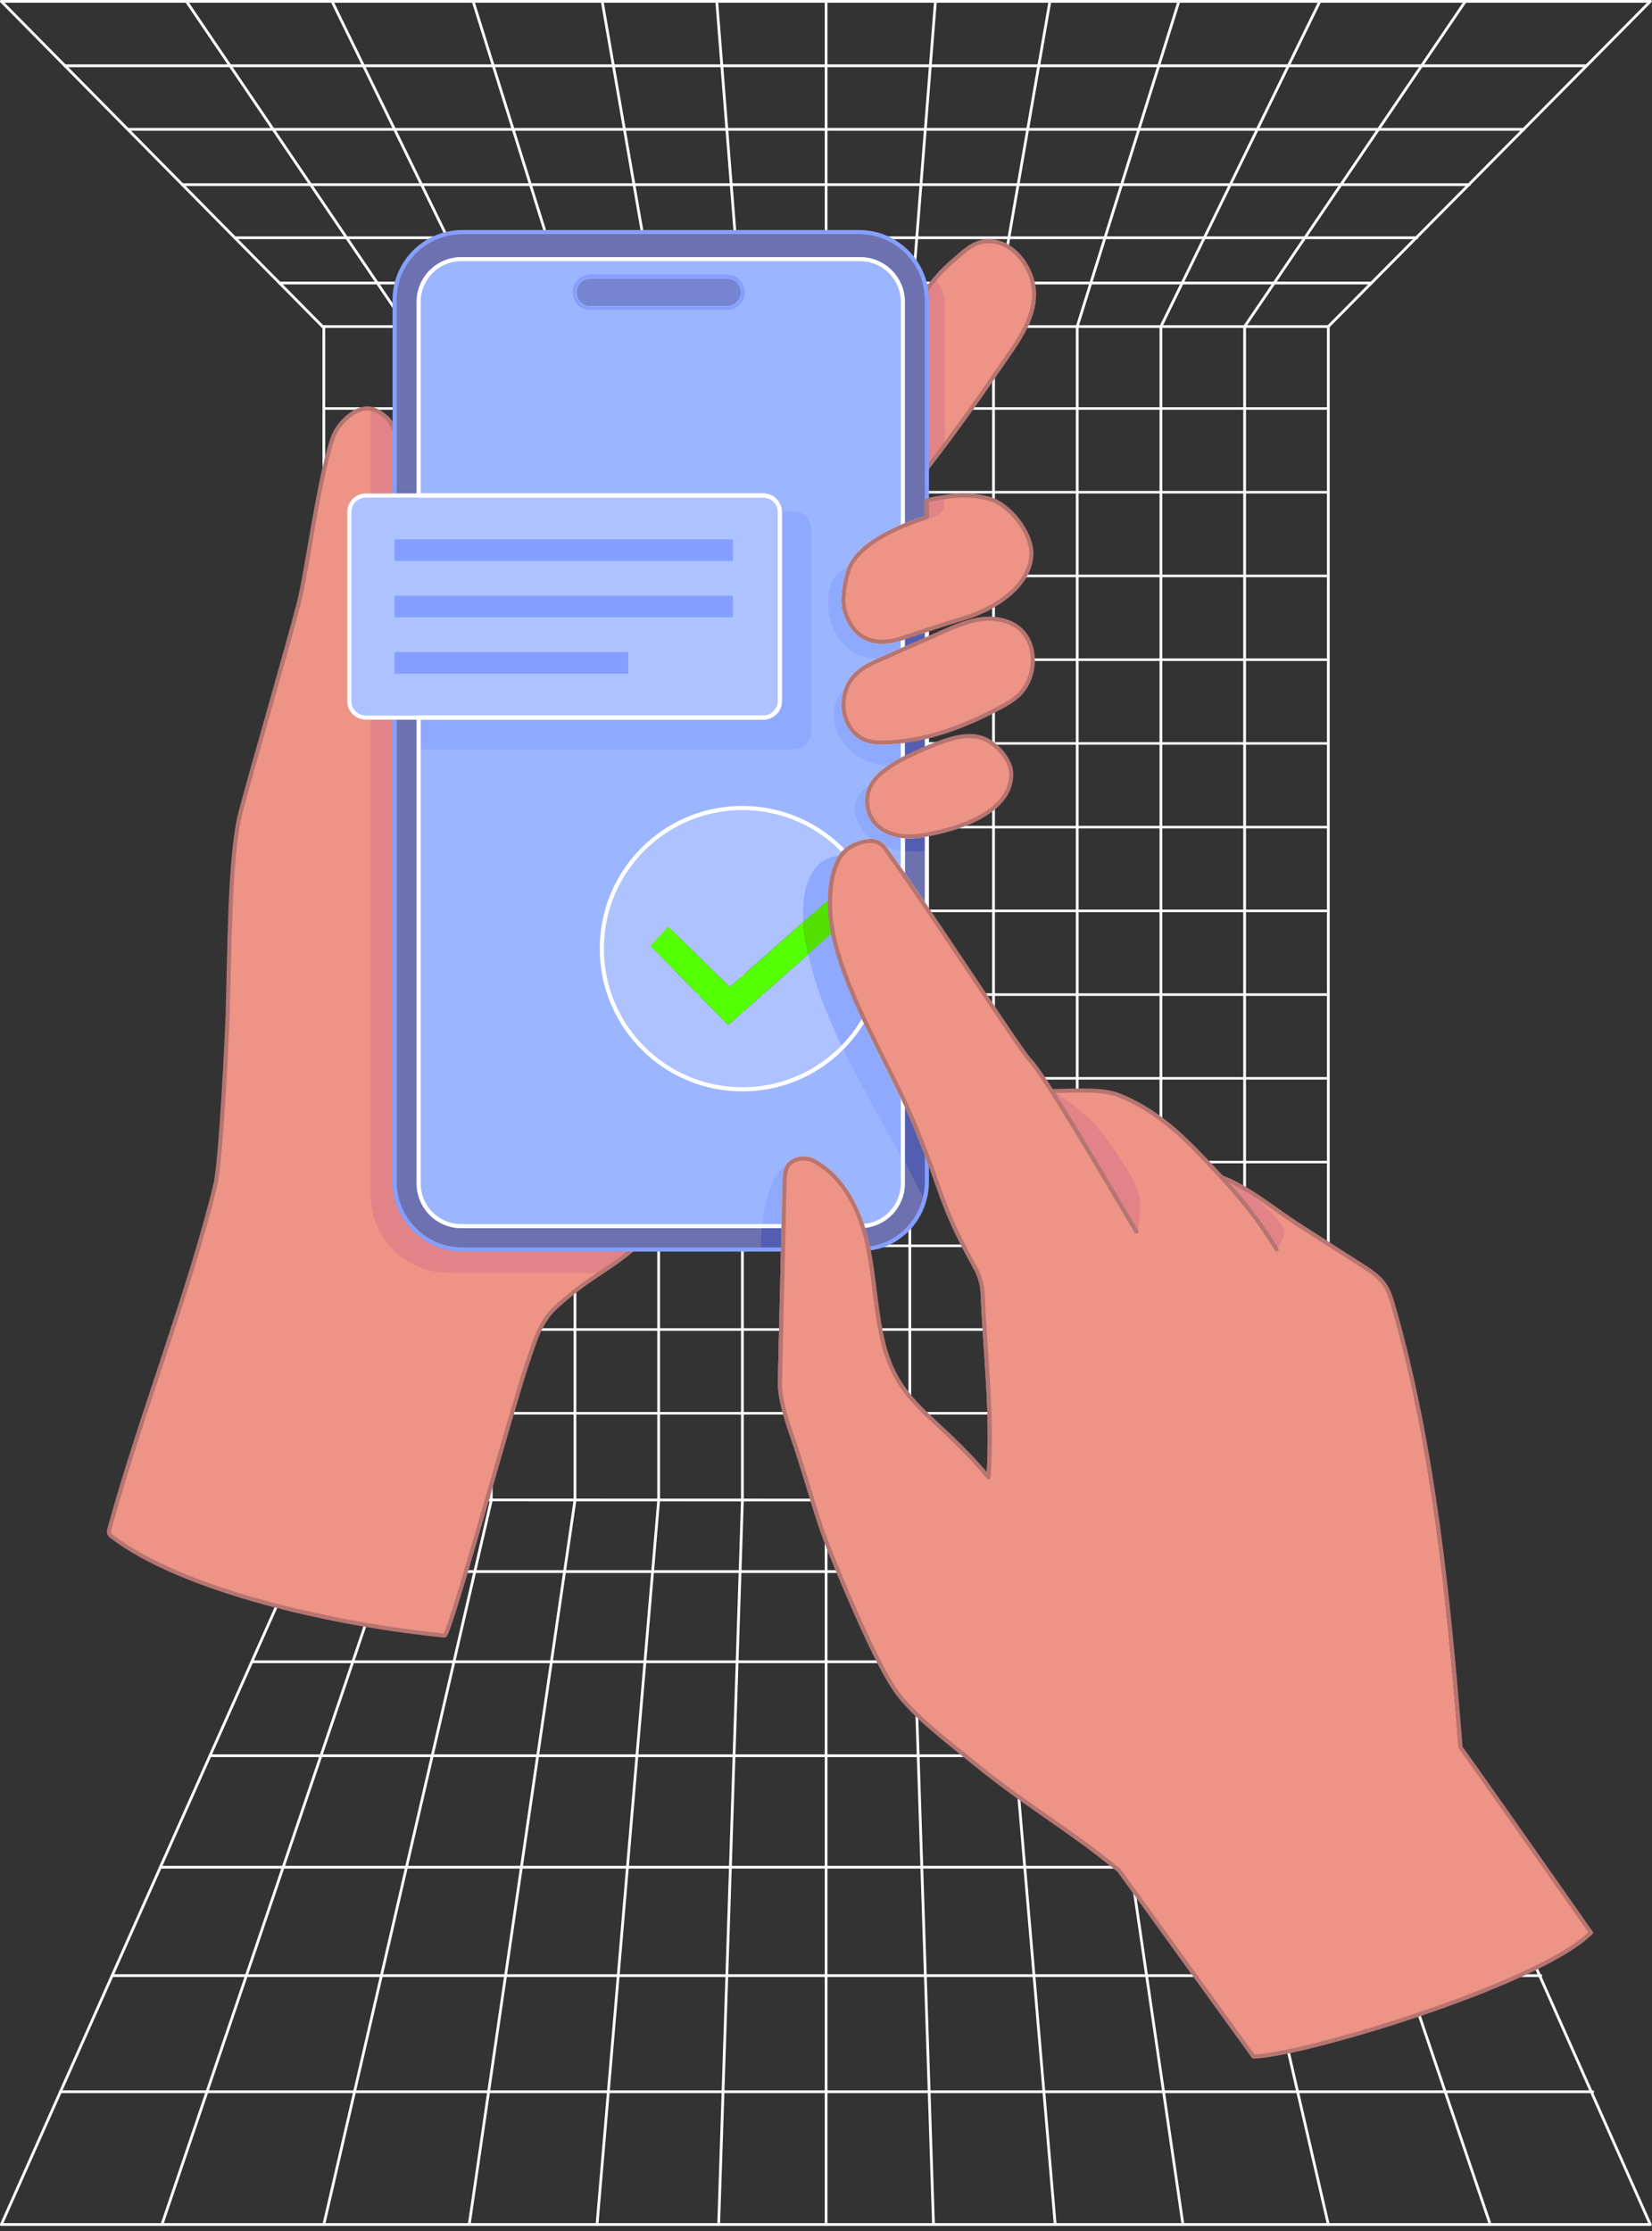 <svg width="300" height="405" viewBox="0 0 300 405" fill="none" xmlns="http://www.w3.org/2000/svg">
<rect x="0" y="0" width="300" height="405" fill="#333333" stroke="none"/>
<g clip-path="url(#clip0_3095_5232)">
<path d="M50.76 51.38H249.05" stroke="white" stroke-width="0.5" stroke-linecap="round" stroke-linejoin="round"/>
<path d="M257.29 43.16H42.65" stroke="white" stroke-width="0.5" stroke-linecap="round" stroke-linejoin="round"/>
<path d="M33.12 33.52H266.82" stroke="white" stroke-width="0.5" stroke-linecap="round" stroke-linejoin="round"/>
<path d="M276.73 23.48H23.2" stroke="white" stroke-width="0.5" stroke-linecap="round" stroke-linejoin="round"/>
<path d="M11.8 11.94H288.14" stroke="white" stroke-width="0.5" stroke-linecap="round" stroke-linejoin="round"/>
<path d="M299.69 0.25H0.25" stroke="white" stroke-width="0.5" stroke-linecap="round" stroke-linejoin="round"/>
<path d="M150.02 59.24V0.25" stroke="white" stroke-width="0.5" stroke-linecap="round" stroke-linejoin="round"/>
<path d="M58.81 59.52L0.25 0.25" stroke="white" stroke-width="0.5" stroke-linecap="round" stroke-linejoin="round"/>
<path d="M74.01 59.48L33.86 0.25" stroke="white" stroke-width="0.5" stroke-linecap="round" stroke-linejoin="round"/>
<path d="M89.21 59.43L60.3 0.25" stroke="white" stroke-width="0.5" stroke-linecap="round" stroke-linejoin="round"/>
<path d="M104.41 59.38L85.92 0.25" stroke="white" stroke-width="0.5" stroke-linecap="round" stroke-linejoin="round"/>
<path d="M119.61 59.33L109.36 0.25" stroke="white" stroke-width="0.5" stroke-linecap="round" stroke-linejoin="round"/>
<path d="M134.82 59.28L130.16 0.25" stroke="white" stroke-width="0.5" stroke-linecap="round" stroke-linejoin="round"/>
<path d="M241.22 59.28L299.69 0.25" stroke="white" stroke-width="0.5" stroke-linecap="round" stroke-linejoin="round"/>
<path d="M226.02 59.28L266.1 0.25" stroke="white" stroke-width="0.5" stroke-linecap="round" stroke-linejoin="round"/>
<path d="M210.82 59.28L239.68 0.25" stroke="white" stroke-width="0.5" stroke-linecap="round" stroke-linejoin="round"/>
<path d="M195.62 59.28L214.08 0.25" stroke="white" stroke-width="0.5" stroke-linecap="round" stroke-linejoin="round"/>
<path d="M180.42 59.24L190.66 0.25" stroke="white" stroke-width="0.5" stroke-linecap="round" stroke-linejoin="round"/>
<path d="M165.22 59.19L169.87 0.25" stroke="white" stroke-width="0.5" stroke-linecap="round" stroke-linejoin="round"/>
<path d="M58.81 59.28H241.22" stroke="white" stroke-width="0.5" stroke-linecap="round" stroke-linejoin="round"/>
<path d="M53.02 285.29H247.02" stroke="white" stroke-width="0.5" stroke-linecap="round" stroke-linejoin="round"/>
<path d="M45.73 301.66H254.33" stroke="white" stroke-width="0.5" stroke-linecap="round" stroke-linejoin="round"/>
<path d="M38.14 318.72H261.96" stroke="white" stroke-width="0.5" stroke-linecap="round" stroke-linejoin="round"/>
<path d="M29.13 338.96H271.01" stroke="white" stroke-width="0.5" stroke-linecap="round" stroke-linejoin="round"/>
<path d="M20.36 358.64H279.81" stroke="white" stroke-width="0.5" stroke-linecap="round" stroke-linejoin="round"/>
<path d="M10.98 379.72H289.24" stroke="white" stroke-width="0.5" stroke-linecap="round" stroke-linejoin="round"/>
<path d="M58.81 272.28L0.25 403.82" stroke="white" stroke-width="0.5" stroke-linecap="round" stroke-linejoin="round"/>
<path d="M58.81 272.28L241.22 272.33" stroke="white" stroke-width="0.5" stroke-linecap="round" stroke-linejoin="round"/>
<path d="M150.02 59.28V272.38" stroke="white" stroke-width="0.5" stroke-linecap="round" stroke-linejoin="round"/>
<path d="M134.82 59.28V272.38" stroke="white" stroke-width="0.5" stroke-linecap="round" stroke-linejoin="round"/>
<path d="M165.22 59.28V272.38" stroke="white" stroke-width="0.5" stroke-linecap="round" stroke-linejoin="round"/>
<path d="M180.42 59.28V272.38" stroke="white" stroke-width="0.5" stroke-linecap="round" stroke-linejoin="round"/>
<path d="M195.62 59.28V272.38" stroke="white" stroke-width="0.5" stroke-linecap="round" stroke-linejoin="round"/>
<path d="M210.82 59.28V272.38" stroke="white" stroke-width="0.5" stroke-linecap="round" stroke-linejoin="round"/>
<path d="M226.02 59.28V272.38" stroke="white" stroke-width="0.5" stroke-linecap="round" stroke-linejoin="round"/>
<path d="M241.22 59.28V272.38" stroke="white" stroke-width="0.5" stroke-linecap="round" stroke-linejoin="round"/>
<path d="M119.61 59.28V272.38" stroke="white" stroke-width="0.5" stroke-linecap="round" stroke-linejoin="round"/>
<path d="M104.41 59.28V272.38" stroke="white" stroke-width="0.5" stroke-linecap="round" stroke-linejoin="round"/>
<path d="M89.21 59.28V272.38" stroke="white" stroke-width="0.5" stroke-linecap="round" stroke-linejoin="round"/>
<path d="M74.01 59.28V272.38" stroke="white" stroke-width="0.5" stroke-linecap="round" stroke-linejoin="round"/>
<path d="M58.81 59.28V272.38" stroke="white" stroke-width="0.5" stroke-linecap="round" stroke-linejoin="round"/>
<path d="M241.22 165.35H58.81" stroke="white" stroke-width="0.46" stroke-linecap="round" stroke-linejoin="round"/>
<path d="M241.22 150.15H58.81" stroke="white" stroke-width="0.46" stroke-linecap="round" stroke-linejoin="round"/>
<path d="M241.22 180.55H58.81" stroke="white" stroke-width="0.46" stroke-linecap="round" stroke-linejoin="round"/>
<path d="M241.22 195.75H58.81" stroke="white" stroke-width="0.46" stroke-linecap="round" stroke-linejoin="round"/>
<path d="M241.22 210.95H58.81" stroke="white" stroke-width="0.46" stroke-linecap="round" stroke-linejoin="round"/>
<path d="M241.22 226.15H58.81" stroke="white" stroke-width="0.46" stroke-linecap="round" stroke-linejoin="round"/>
<path d="M241.22 241.35H58.81" stroke="white" stroke-width="0.46" stroke-linecap="round" stroke-linejoin="round"/>
<path d="M241.22 256.55H58.81" stroke="white" stroke-width="0.46" stroke-linecap="round" stroke-linejoin="round"/>
<path d="M241.22 134.95H58.81" stroke="white" stroke-width="0.46" stroke-linecap="round" stroke-linejoin="round"/>
<path d="M241.22 119.75H58.81" stroke="white" stroke-width="0.46" stroke-linecap="round" stroke-linejoin="round"/>
<path d="M241.22 104.55H58.81" stroke="white" stroke-width="0.46" stroke-linecap="round" stroke-linejoin="round"/>
<path d="M241.22 89.35H58.81" stroke="white" stroke-width="0.46" stroke-linecap="round" stroke-linejoin="round"/>
<path d="M241.22 74.15H58.81" stroke="white" stroke-width="0.46" stroke-linecap="round" stroke-linejoin="round"/>
<path d="M0.25 403.82H299.69" stroke="white" stroke-width="0.5" stroke-linecap="round" stroke-linejoin="round"/>
<path d="M241.22 272.33L299.69 403.82" stroke="white" stroke-width="0.5" stroke-linecap="round" stroke-linejoin="round"/>
<path d="M226.02 272.38L270.62 403.82" stroke="white" stroke-width="0.5" stroke-linecap="round" stroke-linejoin="round"/>
<path d="M210.82 272.38L241.22 403.82" stroke="white" stroke-width="0.5" stroke-linecap="round" stroke-linejoin="round"/>
<path d="M195.62 272.38L214.82 403.82" stroke="white" stroke-width="0.5" stroke-linecap="round" stroke-linejoin="round"/>
<path d="M180.42 272.38L191.62 403.82" stroke="white" stroke-width="0.5" stroke-linecap="round" stroke-linejoin="round"/>
<path d="M165.22 272.38L169.52 403.82" stroke="white" stroke-width="0.5" stroke-linecap="round" stroke-linejoin="round"/>
<path d="M150.02 272.28V403.82" stroke="white" stroke-width="0.5" stroke-linecap="round" stroke-linejoin="round"/>
<path d="M74.01 272.38L29.41 403.82" stroke="white" stroke-width="0.5" stroke-linecap="round" stroke-linejoin="round"/>
<path d="M89.21 272.38L58.81 403.82" stroke="white" stroke-width="0.5" stroke-linecap="round" stroke-linejoin="round"/>
<path d="M104.41 272.38L85.21 403.82" stroke="white" stroke-width="0.5" stroke-linecap="round" stroke-linejoin="round"/>
<path d="M119.61 272.38L108.42 403.82" stroke="white" stroke-width="0.5" stroke-linecap="round" stroke-linejoin="round"/>
<path d="M134.82 272.38L130.51 403.82" stroke="white" stroke-width="0.5" stroke-linecap="round" stroke-linejoin="round"/>
<path d="M181.07 67.42C177.01 73.43 172.76 79.31 168.32 85.05V54.45C168.32 53.87 168.28 53.29 168.2 52.73C169.55 50.78 171.12 49.03 172.91 47.49C174.64 46 176.53 44.03 178.94 43.81C182.72 43.48 185.65 46.34 187.01 49.61C189.76 56.27 184.58 62.22 181.07 67.42Z" fill="#ED9487"/>
<path d="M114.88 226.83C110.42 230.63 106.65 232.08 101.01 237.23C98.04 239.95 97.07 243.59 95.79 247.34C93.07 255.27 81.68 296.91 80.74 296.91C60.88 294.95 33.29 288.86 20.17 278.84C19.84 278.58 19.7 278.16 19.81 277.76C25.18 258.03 34.46 234.29 39.09 215.17C40.13 210.89 41.23 187.8 41.35 183.9C41.7 172.8 41.66 155.13 43.7 147.4C45.64 140.02 52.38 116.88 54.29 109.36C55.77 103.54 57.85 86.97 60.41 79.55C61.08 77.61 62.67 75.79 64.46 74.78C66.42 73.69 68.07 73.98 70.06 75.66C70.75 76.25 71.33 77.16 71.66 78.32V89.95H66.43C64.77 89.95 63.43 91.3 63.43 92.96V127.27C63.43 128.93 64.77 130.27 66.43 130.27H71.66V214.51C71.66 221.31 77.18 226.83 83.98 226.83H114.88Z" fill="#ED9487"/>
<path d="M109.22 231.05H81.42C73.63 231.05 67.32 224.74 67.32 216.95V74.15C67.32 74.15 69.8 73.38 78.89 86.27L109.56 71.05C117.35 71.05 123.66 88.69 123.66 96.48L122.12 207.74C125.83 219.47 111.13 230.18 109.22 231.05Z" fill="#E18387"/>
<path d="M171.54 80.81L168.31 85.05L168.19 52.73L169.73 50.71C170.88 51.81 171.54 53.33 171.54 54.93V80.82V80.81Z" fill="#E18387"/>
<path d="M181.07 67.42C177.01 73.43 172.76 79.31 168.32 85.05V54.45C168.32 53.87 168.28 53.29 168.2 52.73C169.55 50.78 171.12 49.03 172.91 47.49C174.64 46 176.53 44.03 178.94 43.81C182.72 43.48 185.65 46.34 187.01 49.61C189.76 56.27 184.58 62.22 181.07 67.42Z" stroke="#B67571" stroke-width="0.75" stroke-linecap="round" stroke-linejoin="round"/>
<path d="M114.88 226.83C110.42 230.63 106.65 232.08 101.01 237.23C98.04 239.95 97.07 243.59 95.79 247.34C93.07 255.27 81.68 296.91 80.74 296.91C60.88 294.95 33.29 288.86 20.17 278.84C19.84 278.58 19.7 278.16 19.81 277.76C25.18 258.03 34.46 234.29 39.09 215.17C40.13 210.89 41.23 187.8 41.35 183.9C41.7 172.8 41.66 155.13 43.7 147.4C45.64 140.02 52.38 116.88 54.29 109.36C55.77 103.54 57.85 86.97 60.41 79.55C61.08 77.61 62.67 75.79 64.46 74.78C66.42 73.69 68.07 73.98 70.06 75.66C70.75 76.25 71.33 77.16 71.66 78.32V89.95H66.43C64.77 89.95 63.43 91.3 63.43 92.96V127.27C63.43 128.93 64.77 130.27 66.43 130.27H71.66V214.51C71.66 221.31 77.18 226.83 83.98 226.83H114.88Z" stroke="#B67571" stroke-width="0.75" stroke-linecap="round" stroke-linejoin="round"/>
<path d="M142.29 222.58C142.26 224 142.22 225.41 142.19 226.83H83.98C77.18 226.83 71.66 221.31 71.66 214.51V130.27H76.03V214.84C76.03 219.11 79.49 222.58 83.76 222.58H142.29Z" fill="#6D71B0"/>
<path d="M168.32 54.45V93.89C167.67 94.1 165.97 94.64 163.95 95.5V54.79C163.95 50.52 160.49 47.05 156.22 47.05H83.76C79.49 47.05 76.03 50.52 76.03 54.79V89.95H71.66V54.45C71.66 47.64 77.18 42.13 83.98 42.13H156C162.22 42.13 167.36 46.74 168.2 52.73C168.28 53.29 168.32 53.87 168.32 54.45Z" fill="#6D71B0"/>
<path d="M168.319 151.5V164.95C166.819 162.74 165.349 160.59 163.949 158.58V151.79C164.819 151.88 165.719 151.87 166.579 151.77C166.959 151.72 167.569 151.64 168.319 151.5Z" fill="#6D71B0"/>
<path d="M156.91 184.99C152.51 192.62 144.26 197.75 134.82 197.75C120.72 197.75 109.29 186.32 109.29 172.21C109.29 158.1 120.72 146.68 134.82 146.68C142.11 146.68 148.69 149.74 153.33 154.64C152.93 155.05 152.58 155.52 152.29 156.07C151.17 158.22 150.79 160.64 150.74 163.08L132.53 179.19L121.37 168.25L118.13 171.71L132.24 186.07L151.25 169.26C152.21 174.23 154.41 179.65 156.91 184.99Z" fill="#ADC2FF"/>
<path d="M141.62 92.96V127.27C141.62 128.93 140.28 130.27 138.62 130.27H66.43C64.77 130.27 63.43 128.93 63.43 127.27V92.96C63.43 91.3 64.77 89.95 66.43 89.95H138.62C140.28 89.95 141.62 91.3 141.62 92.96Z" fill="#ADC2FF"/>
<path d="M168.32 209.73V214.51C168.32 220.63 163.86 225.96 157.69 226.67C157.69 226.6 157.66 226.53 157.65 226.46C157.38 225.15 157.04 223.85 156.62 222.57C160.7 222.36 163.95 218.98 163.95 214.84V199.32C164.63 200.75 165.26 202.13 165.81 203.44C166.85 205.92 167.65 207.97 168.32 209.73Z" fill="#6D71B0"/>
<path d="M163.949 95.5V54.79C163.949 50.52 160.489 47.05 156.219 47.05H83.759C79.489 47.05 76.029 50.52 76.029 54.79V89.95H138.619C140.279 89.95 141.619 91.3 141.619 92.96V127.27C141.619 128.93 140.279 130.27 138.619 130.27H76.029V214.84C76.029 219.11 79.489 222.58 83.759 222.58H142.289C142.349 219.91 142.419 217.23 142.479 214.56C142.509 213.06 142.599 211.4 144.309 210.62C145.469 210.08 146.839 210.2 147.959 210.83C152.399 213.32 155.059 217.76 156.619 222.57C160.699 222.36 163.949 218.98 163.949 214.84V199.32C161.859 194.92 159.259 190 156.909 185C152.509 192.62 144.259 197.75 134.819 197.75C120.719 197.75 109.289 186.32 109.289 172.21C109.289 158.1 120.719 146.68 134.819 146.68C142.109 146.68 148.689 149.74 153.329 154.64C154.489 153.46 156.079 152.85 157.819 152.66C158.929 152.54 160.019 153.03 160.669 153.94C161.689 155.36 162.799 156.92 163.949 158.58V151.79C162.039 151.59 160.199 150.88 158.939 149.47C157.149 147.46 156.959 144.21 158.499 142C159.639 140.37 161.729 138.95 163.949 137.78V134.54C162.989 134.67 162.019 134.75 161.049 134.79C159.619 134.85 158.129 134.81 156.829 134.21C155.739 133.7 154.849 132.82 154.219 131.79C152.439 128.89 152.949 124.78 155.389 122.4C156.679 121.13 158.369 120.38 160.019 119.65C161.329 119.07 162.639 118.49 163.949 117.91V115.82C163.949 115.82 163.929 115.83 163.919 115.83C158.699 117.63 154.829 115.89 153.369 110.78C152.809 108.79 153.439 105.73 154.019 103.75C155.159 99.89 160.129 97.13 163.949 95.5ZM134.079 55.13C133.549 55.66 132.829 55.98 132.029 55.98H107.209C105.599 55.98 104.299 54.68 104.299 53.07C104.299 52.27 104.629 51.54 105.149 51.02C105.679 50.5 106.409 50.17 107.209 50.17H132.029C133.629 50.17 134.929 51.47 134.929 53.07C134.929 53.88 134.609 54.6 134.079 55.13Z" fill="#9CB5FF"/>
<path d="M168.319 114.36V115.98C166.859 116.62 165.409 117.26 163.949 117.91V115.82C165.409 115.31 166.859 114.83 168.319 114.36Z" fill="#545EB0"/>
<path d="M168.319 133.74V135.75C166.969 136.31 165.429 136.99 163.949 137.78V134.54C165.419 134.36 166.879 134.09 168.319 133.74Z" fill="#545EB0"/>
<path d="M146.8 173.2L132.24 186.07L118.13 171.71L121.37 168.25L132.53 179.19L145.89 167.37C145.97 168.82 146.18 170.2 146.41 171.36C146.54 172.01 146.67 172.62 146.8 173.2Z" fill="#53FF00"/>
<path d="M133.1 97.92H71.66V101.83H133.1V97.92Z" fill="#859FFF"/>
<path d="M133.1 108.15H71.66V112.06H133.1V108.15Z" fill="#859FFF"/>
<path d="M114.1 118.39H71.66V122.3H114.1V118.39Z" fill="#859FFF"/>
<path d="M132.03 50.17H107.2C105.598 50.17 104.3 51.468 104.3 53.07V53.08C104.3 54.682 105.598 55.98 107.2 55.98H132.03C133.631 55.98 134.93 54.682 134.93 53.08V53.07C134.93 51.468 133.631 50.17 132.03 50.17Z" fill="#7585D1"/>
<path d="M155.78 103.86C155.05 101.95 151.81 103.69 151.09 105.6C148.87 111.5 152.17 119.52 159.16 119.52C160.41 119.52 163.14 119.93 163.95 118.98C164.41 118.45 163.95 117.22 163.95 116.52C163.95 114.98 163.75 113.94 163.07 112.71C162.3 111.32 160.72 110.63 159.52 109.6C157.71 108.03 156.64 106.11 155.78 103.87V103.86Z" fill="#8FA9FF"/>
<path d="M155.71 124.03C153.78 123.69 151.7 126.63 151.46 128.57C150.75 134.41 155.78 138.7 161.26 138.99C161.88 139.02 162.57 138.94 162.98 138.47C163.24 138.17 163.86 138.17 163.94 137.78C164.15 136.71 163.78 135.71 163.79 134.62C163.79 133.88 163.75 133.12 163.39 132.48C162.87 131.56 161.82 131.12 160.91 130.57C159.49 129.72 158.3 128.49 157.48 127.05C156.84 125.91 156.98 124.26 155.69 124.03H155.71Z" fill="#8FA9FF"/>
<path d="M159.73 142.32C158.48 141.92 157.12 142.96 156.27 143.96C155.42 144.96 155.04 146.35 155.24 147.65C155.45 149.02 156.27 150.21 157.19 151.24C158 152.15 159.11 152.74 160.19 153.27C161.17 153.76 162.99 154.44 163.84 154.47C164.58 154.5 163.49 152.36 163.95 151.78C164.33 151.3 166.09 149.5 165.86 147.86C165.8 147.43 165.72 147 165.54 146.61C165.33 146.15 164.98 145.78 164.61 145.43C163.36 144.25 161.36 142.83 159.72 142.31L159.73 142.32Z" fill="#8FA9FF"/>
<path d="M151.25 169.26L146.8 173.2C146.67 172.62 146.54 172.01 146.41 171.36C146.18 170.2 145.97 168.82 145.89 167.37L150.74 163.08C150.71 163.73 150.72 164.39 150.74 165.04C150.79 166.4 150.97 167.81 151.25 169.26Z" fill="#53DF00"/>
<path d="M163.599 209.87C163.599 209.87 154.269 193.48 151.629 187.27C149.169 181.51 147.999 178.66 146.789 173.2L151.239 169.26C150.959 167.81 150.779 166.4 150.729 165.04C150.709 164.39 150.699 163.73 150.729 163.08L145.879 167.37C145.619 163.25 146.239 158.53 149.439 156.32C151.069 155.19 153.289 155.04 155.209 155.54C156.889 155.98 157.959 158.2 158.179 159.92C158.779 164.53 159.369 169.16 160.509 173.67C161.999 179.57 164.429 185.2 165.929 191.1C167.429 197 166.269 193.7 163.939 199.32C163.739 199.79 163.939 210.31 163.599 209.87Z" fill="#8FA9FF"/>
<path d="M163.84 209.87C163.84 209.87 166.91 216.15 167.86 217.83C167.91 216.77 168.24 212.94 168.29 211.88C168.37 210.27 168.17 209.31 168.09 207.7C168.07 207.2 168.02 206.69 167.88 206.21C167.73 205.72 167.48 205.27 167.26 204.82C166.43 203.15 165.86 201.24 164.41 200.07C164.06 200.37 164.01 200.88 163.99 201.34C163.85 204.18 163.84 207.03 163.84 209.88V209.87Z" fill="#545EB0"/>
<path d="M145.08 222.58H138.38C138.84 218.42 140.18 213.67 141.83 212.23C142.97 211.23 143.93 210.71 145.31 210.95C145.66 214.29 145.4 218.71 145.08 222.58Z" fill="#8FA9FF"/>
<path d="M145.08 222.58C144.98 223.83 144.87 225.01 144.77 226.09C144.77 226.23 144.74 226.39 144.62 226.47C144.54 226.52 144.43 226.84 144.33 226.84C142.3 226.74 138.25 226.83 138.25 226.83C138.15 225.63 138.2 224.15 138.38 222.58H145.08Z" fill="#545EB0"/>
<path d="M147.33 96.07V132.84C147.33 134.61 145.9 136.05 144.12 136.05H76.04V130.27H138.62C140.28 130.27 141.62 128.93 141.62 127.27V92.96C141.62 92.96 141.62 92.88 141.61 92.84H144.12C145.9 92.84 147.33 94.29 147.33 96.07Z" fill="#8FA9FF"/>
<path d="M163.67 154.35C163.94 154.62 168.01 154.7 168.39 154.31C168.51 154.19 168.17 151.89 168.13 150.76C168.13 150.67 168.12 150.56 168.05 150.5C168 150.45 167.92 150.44 167.85 150.43C166.77 150.3 165.67 150.34 164.6 150.54C164.47 150.57 164.33 150.6 164.22 150.68C164.08 150.79 164.02 150.98 163.98 151.16C163.74 152.09 163.83 154.5 163.66 154.34L163.67 154.35Z" fill="#545EB0"/>
<path d="M142.29 222.58C142.26 224 142.22 225.41 142.19 226.83H83.98C77.18 226.83 71.66 221.31 71.66 214.51V130.27H76.03V214.84C76.03 219.11 79.49 222.58 83.76 222.58H142.29Z" stroke="#859FFF" stroke-width="0.75" stroke-linecap="round" stroke-linejoin="round"/>
<path d="M168.32 54.45V93.89C167.67 94.1 165.97 94.64 163.95 95.5V54.79C163.95 50.52 160.49 47.05 156.22 47.05H83.76C79.49 47.05 76.03 50.52 76.03 54.79V89.95H71.66V54.45C71.66 47.64 77.18 42.13 83.98 42.13H156C162.22 42.13 167.36 46.74 168.2 52.73C168.28 53.29 168.32 53.87 168.32 54.45Z" stroke="#859FFF" stroke-width="0.75" stroke-linecap="round" stroke-linejoin="round"/>
<path d="M168.319 151.5V164.95C166.819 162.74 165.349 160.59 163.949 158.58V151.79C164.819 151.88 165.719 151.87 166.579 151.77C166.959 151.72 167.569 151.64 168.319 151.5Z" stroke="white" stroke-width="0.75" stroke-miterlimit="10"/>
<path d="M168.32 209.73V214.51C168.32 220.63 163.86 225.96 157.69 226.67C157.69 226.6 157.66 226.53 157.65 226.46C157.38 225.15 157.04 223.85 156.62 222.57C160.7 222.36 163.95 218.98 163.95 214.84V199.32C164.63 200.75 165.26 202.13 165.81 203.44C166.85 205.92 167.65 207.97 168.32 209.73Z" stroke="#859FFF" stroke-width="0.75" stroke-linecap="round" stroke-linejoin="round"/>
<path d="M163.949 95.5V54.79C163.949 50.52 160.489 47.05 156.219 47.05H83.759C79.489 47.05 76.029 50.52 76.029 54.79V89.95H138.619C140.279 89.95 141.619 91.3 141.619 92.96V127.27C141.619 128.93 140.279 130.27 138.619 130.27H76.029V214.84C76.029 219.11 79.489 222.58 83.759 222.58H142.289C142.349 219.91 142.419 217.23 142.479 214.56C142.509 213.06 142.599 211.4 144.309 210.62C145.469 210.08 146.839 210.2 147.959 210.83C152.399 213.32 155.059 217.76 156.619 222.57C160.699 222.36 163.949 218.98 163.949 214.84V199.32C161.859 194.92 159.259 190 156.909 185C152.509 192.62 144.259 197.75 134.819 197.75C120.719 197.75 109.289 186.32 109.289 172.21C109.289 158.1 120.719 146.68 134.819 146.68C142.109 146.68 148.689 149.74 153.329 154.64C154.489 153.46 156.079 152.85 157.819 152.66C158.929 152.54 160.019 153.03 160.669 153.94C161.689 155.36 162.799 156.92 163.949 158.58V151.79C162.039 151.59 160.199 150.88 158.939 149.47C157.149 147.46 156.959 144.21 158.499 142C159.639 140.37 161.729 138.95 163.949 137.78V134.54C162.989 134.67 162.019 134.75 161.049 134.79C159.619 134.85 158.129 134.81 156.829 134.21C155.739 133.7 154.849 132.82 154.219 131.79C152.439 128.89 152.949 124.78 155.389 122.4C156.679 121.13 158.369 120.38 160.019 119.65C161.329 119.07 162.639 118.49 163.949 117.91V115.82C163.949 115.82 163.929 115.83 163.919 115.83C158.699 117.63 154.829 115.89 153.369 110.78C152.809 108.79 153.439 105.73 154.019 103.75C155.159 99.89 160.129 97.13 163.949 95.5ZM134.079 55.13C133.549 55.66 132.829 55.98 132.029 55.98H107.209C105.599 55.98 104.299 54.68 104.299 53.07C104.299 52.27 104.629 51.54 105.149 51.02C105.679 50.5 106.409 50.17 107.209 50.17H132.029C133.629 50.17 134.929 51.47 134.929 53.07C134.929 53.88 134.609 54.6 134.079 55.13Z" stroke="white" stroke-width="0.75" stroke-miterlimit="10"/>
<path d="M168.319 114.36V115.98" stroke="white" stroke-width="0.75" stroke-miterlimit="10"/>
<path d="M168.319 133.74V135.75" stroke="white" stroke-width="0.75" stroke-miterlimit="10"/>
<path d="M132.03 50.17H107.2C105.598 50.17 104.3 51.468 104.3 53.07V53.08C104.3 54.682 105.598 55.98 107.2 55.98H132.03C133.631 55.98 134.93 54.682 134.93 53.08V53.07C134.93 51.468 133.631 50.17 132.03 50.17Z" stroke="#859FFF" stroke-width="0.75" stroke-linecap="round" stroke-linejoin="round"/>
<path d="M141.62 92.96V127.27C141.62 128.93 140.28 130.27 138.62 130.27H66.43C64.77 130.27 63.43 128.93 63.43 127.27V92.96C63.43 91.3 64.77 89.95 66.43 89.95H138.62C140.28 89.95 141.62 91.3 141.62 92.96Z" stroke="white" stroke-width="0.75" stroke-miterlimit="10"/>
<path d="M288.55 350.7C279.06 360.19 235.47 373.17 227.25 373.17L202.83 339.37C193.4 331.68 186.1 327.69 176.66 320C172.41 316.53 165.3 311.19 162.2 306.66C158.8 301.72 153.71 289.66 151.43 284.12C147.91 275.56 148.35 275.73 144.59 263.89C143.39 260.12 141.16 254.68 141.26 250.72C141.45 242.71 141.63 234.69 141.82 226.68C141.85 225.26 141.89 223.85 141.92 222.43C141.98 219.76 142.05 217.08 142.11 214.41C142.14 212.91 142.23 211.25 143.94 210.47C145.1 209.93 146.47 210.05 147.59 210.68C152.03 213.17 154.69 217.61 156.25 222.42C156.67 223.7 157.01 225 157.28 226.31C157.28 226.38 157.31 226.45 157.32 226.52C158.46 232.09 158.65 237.85 159.97 243.39C162.77 255.05 169.58 256.47 179.15 268.04C179.9 256.11 178.54 246.17 178.08 234.75C178.01 233.12 177.57 231.52 176.78 230.09C171.1 219.78 171.01 217.69 167.95 209.58C167.28 207.82 166.48 205.77 165.44 203.29C164.89 201.98 164.26 200.6 163.58 199.17C161.49 194.77 158.89 189.85 156.54 184.85C154.04 179.5 151.84 174.08 150.88 169.11C150.6 167.66 150.42 166.25 150.37 164.89C150.35 164.24 150.34 163.58 150.37 162.93C150.42 160.49 150.8 158.07 151.92 155.92C152.21 155.37 152.56 154.9 152.96 154.49C154.12 153.31 155.71 152.7 157.45 152.51C158.56 152.39 159.65 152.88 160.3 153.79C161.32 155.21 162.43 156.77 163.58 158.43C164.98 160.44 166.45 162.59 167.95 164.8C176.23 177.01 185.3 190.96 186.68 192.34C187.41 193.08 188.83 195.13 190.62 197.93C195.52 197.81 199.98 197.54 202.78 198.66C209.23 201.23 213.77 205.42 218.55 210.46C219.55 211.51 220.51 212.53 221.45 213.56C226.17 215.25 231.35 219.59 235.51 222.25C239.33 224.69 243.14 227.14 246.96 229.58C248.47 230.55 250.03 231.56 251.05 233.04C251.89 234.25 252.31 235.7 252.71 237.12C260.06 262.78 262.73 290.46 264.87 317.07C269.52 323.52 288.55 350.7 288.55 350.7Z" fill="#ED9487"/>
<path d="M187.29 100.77C186.98 106.49 180.52 110.51 175.7 112.01C173.21 112.79 170.76 113.55 168.32 114.36C166.86 114.83 165.41 115.31 163.95 115.82C163.94 115.82 163.93 115.83 163.92 115.83C158.7 117.63 154.83 115.89 153.37 110.78C152.81 108.79 153.44 105.73 154.02 103.75C155.16 99.89 160.13 97.13 163.95 95.5C165.97 94.64 167.67 94.1 168.32 93.89V90.83C174.78 89.35 177.73 90.12 179.24 90.44C183.17 91.26 187.51 96.78 187.29 100.77Z" fill="#ED9487"/>
<path d="M185.13 126.04C184.12 127.05 182.86 127.77 181.61 128.44C177.41 130.7 172.95 132.61 168.32 133.74C166.88 134.09 165.42 134.36 163.95 134.54C162.99 134.67 162.02 134.75 161.05 134.79C159.62 134.85 158.13 134.81 156.83 134.21C155.74 133.7 154.85 132.82 154.22 131.79C152.44 128.89 152.95 124.78 155.39 122.4C156.68 121.13 158.37 120.38 160.02 119.65C161.33 119.07 162.64 118.49 163.95 117.91C165.41 117.26 166.86 116.62 168.32 115.98C169.22 115.58 170.13 115.18 171.03 114.78C173.4 113.73 175.82 112.67 178.39 112.38C180.96 112.09 183.78 112.67 185.57 114.54C188.48 117.56 188.09 123.09 185.13 126.04Z" fill="#ED9487"/>
<path d="M183.64 140.49C183.66 147.85 173.03 150.66 168.32 151.5C167.57 151.64 166.96 151.72 166.58 151.77C165.72 151.87 164.82 151.88 163.95 151.79C162.04 151.59 160.2 150.88 158.94 149.47C157.15 147.46 156.96 144.21 158.5 142C159.64 140.37 161.73 138.95 163.95 137.78C165.43 136.99 166.97 136.31 168.32 135.75C168.73 135.58 169.12 135.42 169.49 135.27C172.15 134.19 175.51 133.01 178.37 133.98C179.2 134.26 180.08 134.81 180.88 135.52C182.41 136.86 183.64 138.77 183.64 140.49Z" fill="#ED9487"/>
<path d="M190.85 197.87C194.35 200.01 197.31 202.16 199.89 205.38C201.53 207.43 203.03 209.59 204.39 211.84C205.75 214.09 207.15 216.24 207.05 218.93C207.04 219.32 206.7 223.85 206.62 223.7C204.77 219.92 191.47 198.25 190.85 197.87Z" fill="#E18387"/>
<path d="M221.45 213.56C224.63 214.97 231.12 219.1 233.16 223.18C233.7 224.26 231.84 226.83 231.84 226.83C230.56 224.25 222.48 214.02 221.45 213.56Z" fill="#E18387"/>
<path d="M168.32 93.89C168.53 94.34 170.46 93.61 171.06 92.82C171.97 91.61 171.32 90.52 171.03 90.38C170.74 90.24 168.69 90.75 168.49 90.87C168.21 91.04 168.12 93.46 168.32 93.89Z" fill="#E18387"/>
<path d="M221.82 213.71C225.4 217.61 228.62 221.52 231.84 226.83" stroke="#B67571" stroke-width="0.75" stroke-linecap="round" stroke-linejoin="round"/>
<path d="M288.92 350.85C279.43 360.34 235.84 373.32 227.62 373.32L203.2 339.52C193.77 331.83 186.47 327.84 177.03 320.15C172.78 316.68 165.67 311.34 162.57 306.81C159.17 301.87 154.08 289.81 151.8 284.27C148.28 275.71 148.72 275.88 144.96 264.04C143.76 260.27 141.53 254.83 141.63 250.87C141.82 242.86 142 234.84 142.19 226.83C142.22 225.41 142.26 224 142.29 222.58C142.35 219.91 142.42 217.23 142.48 214.56C142.51 213.06 142.6 211.4 144.31 210.62C145.47 210.08 146.84 210.2 147.96 210.83C152.4 213.32 155.06 217.76 156.62 222.57C157.04 223.85 157.38 225.15 157.65 226.46C157.65 226.53 157.68 226.6 157.69 226.67C158.83 232.24 159.02 238 160.34 243.54C163.14 255.2 169.95 256.62 179.52 268.19C180.27 256.26 178.91 246.32 178.45 234.9C178.38 233.27 177.94 231.67 177.15 230.24C171.47 219.93 171.38 217.84 168.32 209.73C167.65 207.97 166.85 205.92 165.81 203.44C165.26 202.13 164.63 200.75 163.95 199.32C161.86 194.92 159.26 190 156.91 185C154.41 179.65 152.21 174.23 151.25 169.26C150.97 167.81 150.79 166.4 150.74 165.04C150.72 164.39 150.71 163.73 150.74 163.08C150.79 160.64 151.17 158.22 152.29 156.07C152.58 155.52 152.93 155.05 153.33 154.64C154.49 153.46 156.08 152.85 157.82 152.66C158.93 152.54 160.02 153.03 160.67 153.94C161.69 155.36 162.8 156.92 163.95 158.58C165.35 160.59 166.82 162.74 168.32 164.95C176.6 177.16 185.67 191.11 187.05 192.49C187.78 193.23 189.2 195.28 190.99 198.08C195.89 197.96 200.35 197.69 203.15 198.81C209.6 201.38 214.14 205.57 218.92 210.61C219.92 211.66 220.88 212.68 221.82 213.71C226.54 215.4 231.72 219.74 235.88 222.4C239.7 224.84 243.51 227.29 247.33 229.73C248.84 230.7 250.4 231.71 251.42 233.19C252.26 234.4 252.68 235.85 253.08 237.27C260.43 262.93 263.1 290.61 265.24 317.22C269.89 323.67 288.92 350.85 288.92 350.85Z" stroke="#B67571" stroke-width="0.75" stroke-linecap="round" stroke-linejoin="round"/>
<path d="M190.99 198.08C195.35 204.9 201.94 216.14 206.36 223.57" stroke="#B67571" stroke-width="0.75" stroke-linecap="round" stroke-linejoin="round"/>
<path d="M187.29 100.77C186.98 106.49 180.52 110.51 175.7 112.01C173.21 112.79 170.76 113.55 168.32 114.36C166.86 114.83 165.41 115.31 163.95 115.82C163.94 115.82 163.93 115.83 163.92 115.83C158.7 117.63 154.83 115.89 153.37 110.78C152.81 108.79 153.44 105.73 154.02 103.75C155.16 99.89 160.13 97.13 163.95 95.5C165.97 94.64 167.67 94.1 168.32 93.89V90.83C174.78 89.35 177.73 90.12 179.24 90.44C183.17 91.26 187.51 96.78 187.29 100.77Z" stroke="#B67571" stroke-width="0.75" stroke-linecap="round" stroke-linejoin="round"/>
<path d="M185.13 126.04C184.12 127.05 182.86 127.77 181.61 128.44C177.41 130.7 172.95 132.61 168.32 133.74C166.88 134.09 165.42 134.36 163.95 134.54C162.99 134.67 162.02 134.75 161.05 134.79C159.62 134.85 158.13 134.81 156.83 134.21C155.74 133.7 154.85 132.82 154.22 131.79C152.44 128.89 152.95 124.78 155.39 122.4C156.68 121.13 158.37 120.38 160.02 119.65C161.33 119.07 162.64 118.49 163.95 117.91C165.41 117.26 166.86 116.62 168.32 115.98C169.22 115.58 170.13 115.18 171.03 114.78C173.4 113.73 175.82 112.67 178.39 112.38C180.96 112.09 183.78 112.67 185.57 114.54C188.48 117.56 188.09 123.09 185.13 126.04Z" stroke="#B67571" stroke-width="0.75" stroke-linecap="round" stroke-linejoin="round"/>
<path d="M183.64 140.49C183.66 147.85 173.03 150.66 168.32 151.5C167.57 151.64 166.96 151.72 166.58 151.77C165.72 151.87 164.82 151.88 163.95 151.79C162.04 151.59 160.2 150.88 158.94 149.47C157.15 147.46 156.96 144.21 158.5 142C159.64 140.37 161.73 138.95 163.95 137.78C165.43 136.99 166.97 136.31 168.32 135.75C168.73 135.58 169.12 135.42 169.49 135.27C172.15 134.19 175.51 133.01 178.37 133.98C179.2 134.26 180.08 134.81 180.88 135.52C182.41 136.86 183.64 138.77 183.64 140.49Z" stroke="#B67571" stroke-width="0.75" stroke-linecap="round" stroke-linejoin="round"/>
</g>
<defs>
<clipPath id="clip0_3095_5232">
<rect width="299.94" height="404.07" fill="white"/>
</clipPath>
</defs>
</svg>

